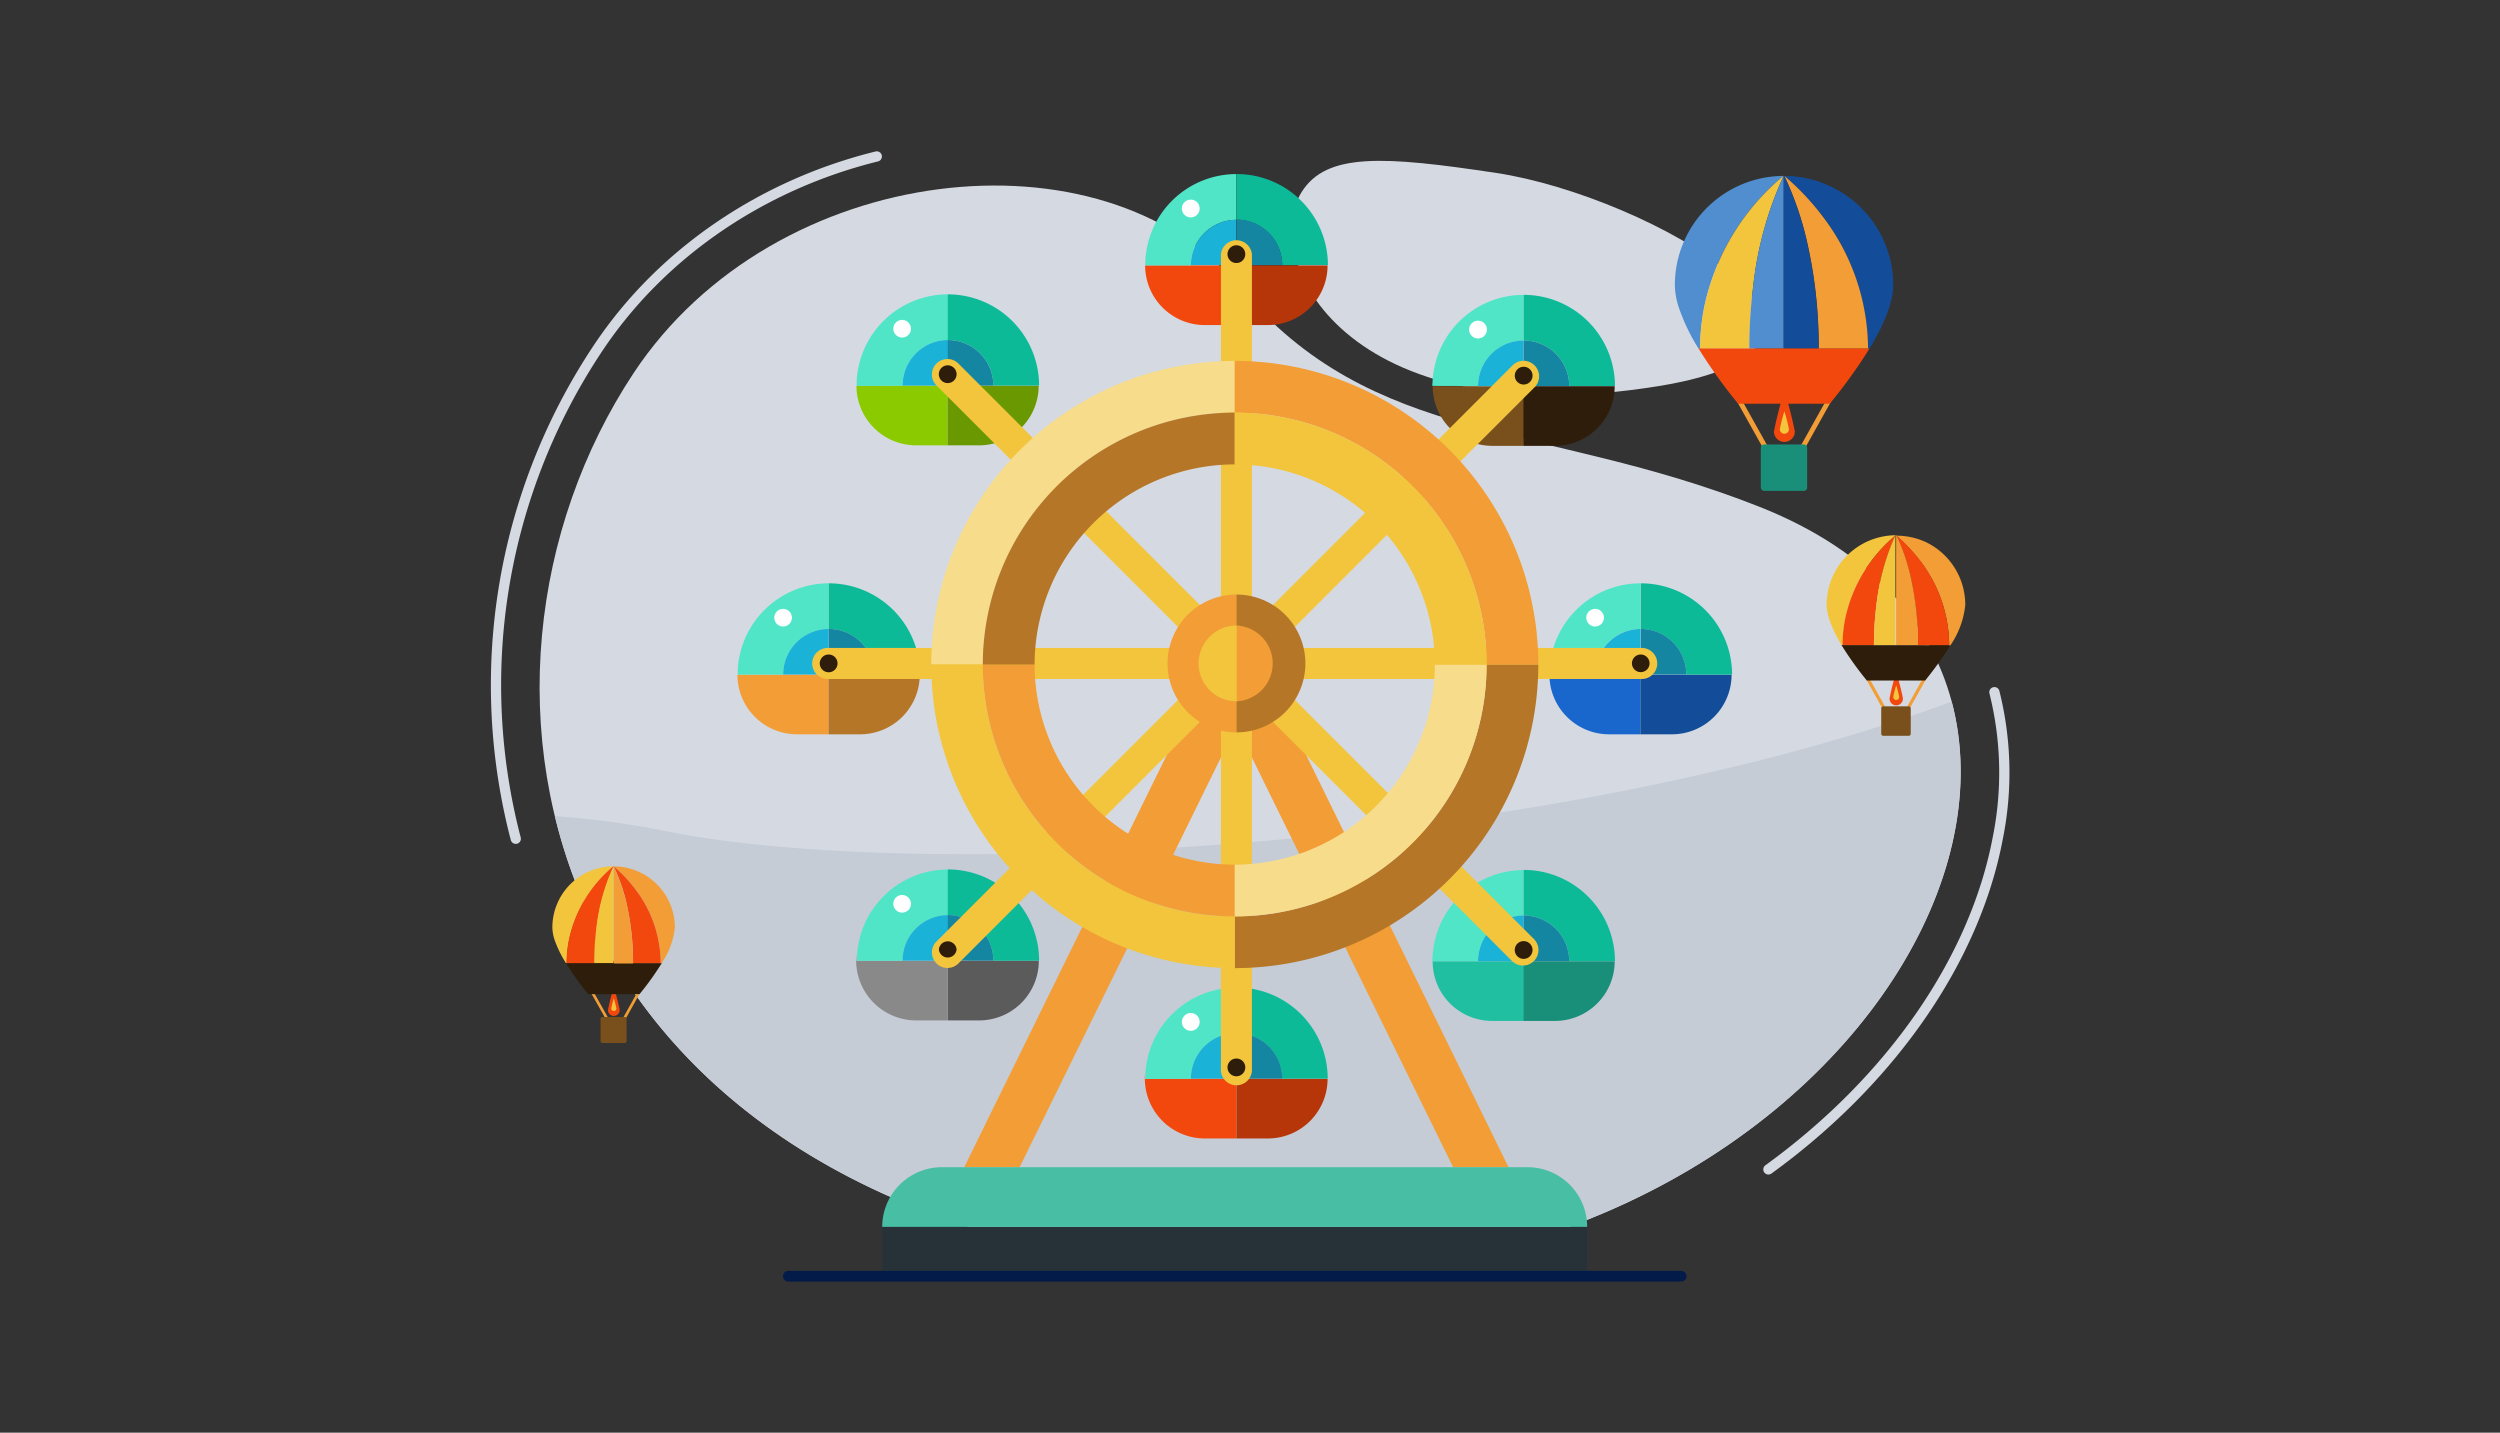 <svg id="a0169de7-fdbc-4760-9f4c-be470d7bd7ed" data-name="图层 1" xmlns="http://www.w3.org/2000/svg" width="349" height="200" viewBox="0 0 349 200">
  <rect x="0" y="0" width="349" height="200" fill="#333333" stroke="none"/>
  <defs>
    <style>
      .f7aff906-3f82-4bc3-8da8-f172e5b52318 {
        fill: #d5dae2;
      }

      .fd99a797-908f-427b-b0db-5c18a0a350eb {
        fill: #c5ccd6;
      }

      .a790d93a-9a33-4caf-bfd6-23f4336a1378, .a8fbc798-af53-4d75-a27a-08f06fb6c0da {
        fill: none;
        stroke-linecap: round;
        stroke-miterlimit: 10;
      }

      .a8fbc798-af53-4d75-a27a-08f06fb6c0da {
        stroke: #d5dae2;
        stroke-width: 1.43px;
      }

      .bad4d21e-4bed-4bd2-9e04-707a99fe86e5 {
        fill: #f2480d;
      }

      .a140830b-9de3-423f-b831-fdd14c7384d1 {
        fill: #b6360a;
      }

      .a7c14dc5-c756-4955-9776-19afa745ecf3 {
        fill: #51e5c8;
      }

      .afdd1615-461a-4c83-8711-c8b6d446fd46 {
        fill: #0dba98;
      }

      .bce6b5f0-2f3e-4a15-9ed8-4f259922db93 {
        fill: #1ab2d6;
      }

      .e8dfe9aa-7456-45c7-a543-3fa4f24f99b4 {
        fill: #1486a1;
      }

      .f5f8b25e-b66d-43d9-a8fc-458b48a7aecd {
        fill: #fff;
      }

      .b6855633-12db-43e8-8cc1-8e8c55f1de77 {
        fill: #1967cc;
      }

      .bdb3357f-6f9a-406d-b8d2-23f338685f60 {
        fill: #134d99;
      }

      .b8c9f3c9-1ef5-430e-9f15-5ccc6af9ff50 {
        fill: #21bfa2;
      }

      .b5d16af2-4071-40ce-9944-ae860003f69d {
        fill: #198f7a;
      }

      .b92fc846-73d4-4d4a-94a0-c3a3a0da0dff {
        fill: #898989;
      }

      .b0137bb9-9ecb-471f-93e1-5068513fc64e {
        fill: #5b5b5b;
      }

      .bb98e0c4-2daf-406a-a4e1-756cbb54255f {
        fill: #f29d35;
      }

      .e45511bb-4655-406b-886d-655cffde2ea2 {
        fill: #b67628;
      }

      .be5868bd-e859-499e-8f54-a2c67aadf216 {
        fill: #794f1b;
      }

      .b2baca9e-e94b-4484-88ab-5be399f77101 {
        fill: #2e1d0a;
      }

      .bf31c300-2a35-475b-961a-b64c87445f95 {
        fill: #8cca00;
      }

      .eba53c40-685c-4b8d-9a8c-4f937e9ce4df {
        fill: #699800;
      }

      .a82bdb66-11a3-4346-8b4d-7e8a52391c02 {
        fill: #f2c53d;
      }

      .b2da345b-d5be-488e-b42b-409ceddc201b {
        fill: #f7dc8b;
      }

      .a981ffb6-ad09-44fa-9bcb-5e26481da20c {
        fill: #263238;
      }

      .e12fcb4a-1df6-4d8b-b98a-348868d104a0 {
        fill: #48bfa5;
      }

      .a790d93a-9a33-4caf-bfd6-23f4336a1378 {
        stroke: #031b48;
        stroke-width: 1.5px;
      }

      .a6585bda-f84a-48cb-98f2-775cbb689f2f {
        fill: #508ecf;
      }
    </style>
  </defs>
  <title>become a solution partner插画1217</title>
  <g>
    <path class="f7aff906-3f82-4bc3-8da8-f172e5b52318" d="M172.94,40c18.79,22.48,42.28,18.72,72.71,30.76,62.76,24.82,13.1,115.19-78.11,106.88C74.29,169.13,59.92,95.2,88.46,52.07,108.16,22.31,154.1,17.44,172.94,40Z"/>
    <path class="fd99a797-908f-427b-b0db-5c18a0a350eb" d="M92.82,116a123.68,123.68,0,0,0-15.36-2.08c7.45,30.84,35,58.68,90.08,63.69,69.14,6.3,114.38-44.1,104.91-79.67C215.56,119,128.08,123.19,92.82,116Z"/>
    <path class="a8fbc798-af53-4d75-a27a-08f06fb6c0da" d="M278.42,96.63a46.2,46.2,0,0,1,.45,20.47c-3.22,16.91-14.87,33.74-32,46.15"/>
    <path class="a8fbc798-af53-4d75-a27a-08f06fb6c0da" d="M72,117.09A84.8,84.8,0,0,1,83.4,48.73c8.85-13.37,23-22.94,39-26.89"/>
    <path class="f7aff906-3f82-4bc3-8da8-f172e5b52318" d="M181.72,26.79C175.91,36,187.48,61,231.47,53.91c35.47-5.72-1.42-26.57-22.56-29.76C193,21.74,185.18,21.32,181.72,26.79Z"/>
    <g>
      <g>
        <g>
          <path class="bad4d21e-4bed-4bd2-9e04-707a99fe86e5" d="M159.86,150.6c0-.3,0-.58,0-.87a8.38,8.38,0,0,0,8.29,9.2h4.4V150.6Z"/>
          <path class="a140830b-9de3-423f-b831-fdd14c7384d1" d="M172.59,158.93H177a8.33,8.33,0,0,0,8.33-8.33H172.59Z"/>
          <path class="a7c14dc5-c756-4955-9776-19afa745ecf3" d="M172.59,150.6v0h-6.34a6.37,6.37,0,0,1,6.34-6.36v-6.37a12.74,12.74,0,0,0-12.69,11.88c0,.29,0,.57,0,.87Z"/>
          <path class="afdd1615-461a-4c83-8711-c8b6d446fd46" d="M172.61,137.85h0v6.37h0a6.36,6.36,0,0,1,6.36,6.36h-6.38v0h12.76A12.74,12.74,0,0,0,172.61,137.85Z"/>
          <path class="bce6b5f0-2f3e-4a15-9ed8-4f259922db93" d="M166.25,150.58h6.34v-6.36A6.37,6.37,0,0,0,166.25,150.58Z"/>
          <path class="e8dfe9aa-7456-45c7-a543-3fa4f24f99b4" d="M179,150.58a6.36,6.36,0,0,0-6.36-6.36h0v6.36Z"/>
        </g>
        <path class="f5f8b25e-b66d-43d9-a8fc-458b48a7aecd" d="M167.47,142.65a1.24,1.24,0,1,1-1.23-1.23A1.23,1.23,0,0,1,167.47,142.65Z"/>
      </g>
      <g>
        <g>
          <path class="b6855633-12db-43e8-8cc1-8e8c55f1de77" d="M216.3,94.18c0-.29,0-.58,0-.87a8.46,8.46,0,0,0,0,.87,8.33,8.33,0,0,0,8.33,8.33H229V94.18Z"/>
          <path class="bdb3357f-6f9a-406d-b8d2-23f338685f60" d="M229,102.51h4.4a8.33,8.33,0,0,0,8.33-8.33H229Z"/>
          <path class="a7c14dc5-c756-4955-9776-19afa745ecf3" d="M229,94.18v0h-6.34A6.36,6.36,0,0,1,229,87.81V81.43a12.73,12.73,0,0,0-12.68,11.88c0,.29,0,.58,0,.87Z"/>
          <path class="afdd1615-461a-4c83-8711-c8b6d446fd46" d="M229.05,81.43h0v6.38h0a6.36,6.36,0,0,1,6.36,6.36H229v0H241.8A12.75,12.75,0,0,0,229.05,81.43Z"/>
          <path class="bce6b5f0-2f3e-4a15-9ed8-4f259922db93" d="M222.69,94.16H229V87.81A6.36,6.36,0,0,0,222.69,94.16Z"/>
          <path class="e8dfe9aa-7456-45c7-a543-3fa4f24f99b4" d="M235.41,94.16a6.36,6.36,0,0,0-6.36-6.36h0v6.35Z"/>
        </g>
        <path class="f5f8b25e-b66d-43d9-a8fc-458b48a7aecd" d="M223.91,86.23A1.23,1.23,0,1,1,222.68,85,1.23,1.23,0,0,1,223.91,86.23Z"/>
      </g>
      <g>
        <g>
          <path class="b8c9f3c9-1ef5-430e-9f15-5ccc6af9ff50" d="M200,134.19c0-.3,0-.58.05-.87a8.29,8.29,0,0,0,8.28,9.2h4.4v-8.33Z"/>
          <path class="b5d16af2-4071-40ce-9944-ae860003f69d" d="M212.68,142.52h4.4a8.33,8.33,0,0,0,8.33-8.33H212.68Z"/>
          <path class="a7c14dc5-c756-4955-9776-19afa745ecf3" d="M212.68,134.19v0h-6.34a6.37,6.37,0,0,1,6.34-6.36v-6.37A12.73,12.73,0,0,0,200,133.32c0,.29-.05.57-.05.87Z"/>
          <path class="afdd1615-461a-4c83-8711-c8b6d446fd46" d="M212.7,121.44h0v6.37h0a6.36,6.36,0,0,1,6.36,6.36h-6.38v0h12.77A12.75,12.75,0,0,0,212.7,121.44Z"/>
          <path class="bce6b5f0-2f3e-4a15-9ed8-4f259922db93" d="M206.34,134.17h6.34v-6.36A6.37,6.37,0,0,0,206.34,134.17Z"/>
          <path class="e8dfe9aa-7456-45c7-a543-3fa4f24f99b4" d="M219.06,134.17a6.36,6.36,0,0,0-6.36-6.36h0v6.36Z"/>
        </g>
        <path class="f5f8b25e-b66d-43d9-a8fc-458b48a7aecd" d="M207.57,126.24a1.24,1.24,0,1,1-1.24-1.23A1.23,1.23,0,0,1,207.57,126.24Z"/>
      </g>
      <g>
        <g>
          <path class="b92fc846-73d4-4d4a-94a0-c3a3a0da0dff" d="M119.56,134.12c0-.3,0-.58,0-.87a8.38,8.38,0,0,0,8.29,9.2h4.4v-8.33Z"/>
          <path class="b0137bb9-9ecb-471f-93e1-5068513fc64e" d="M132.29,142.45h4.4a8.33,8.33,0,0,0,8.33-8.33H132.29Z"/>
          <path class="a7c14dc5-c756-4955-9776-19afa745ecf3" d="M132.29,134.12H126a6.35,6.35,0,0,1,6.34-6.36v-6.38a12.74,12.74,0,0,0-12.69,11.88c0,.29,0,.57,0,.87Z"/>
          <path class="afdd1615-461a-4c83-8711-c8b6d446fd46" d="M132.31,121.37h0v6.38h0a6.37,6.37,0,0,1,6.36,6.37h6.39A12.75,12.75,0,0,0,132.31,121.37Z"/>
          <path class="bce6b5f0-2f3e-4a15-9ed8-4f259922db93" d="M126,134.11h6.34v-6.36A6.35,6.35,0,0,0,126,134.11Z"/>
          <path class="e8dfe9aa-7456-45c7-a543-3fa4f24f99b4" d="M138.67,134.11a6.37,6.37,0,0,0-6.36-6.37h0v6.36Z"/>
        </g>
        <path class="f5f8b25e-b66d-43d9-a8fc-458b48a7aecd" d="M127.17,126.17a1.23,1.23,0,1,1-1.23-1.23A1.24,1.24,0,0,1,127.17,126.17Z"/>
      </g>
      <g>
        <g>
          <path class="bb98e0c4-2daf-406a-a4e1-756cbb54255f" d="M102.94,94.18c0-.29,0-.58,0-.87a8.44,8.44,0,0,0,0,.87,8.33,8.33,0,0,0,8.33,8.33h4.4V94.18Z"/>
          <path class="e45511bb-4655-406b-886d-655cffde2ea2" d="M115.67,102.51h4.4a8.33,8.33,0,0,0,8.33-8.33H115.67Z"/>
          <path class="a7c14dc5-c756-4955-9776-19afa745ecf3" d="M115.67,94.18v0h-6.34a6.36,6.36,0,0,1,6.34-6.35V81.43A12.74,12.74,0,0,0,103,93.31c0,.29,0,.58,0,.87Z"/>
          <path class="afdd1615-461a-4c83-8711-c8b6d446fd46" d="M115.69,81.43h0v6.38h0a6.36,6.36,0,0,1,6.36,6.36h-6.38v0h12.77A12.75,12.75,0,0,0,115.69,81.43Z"/>
          <path class="bce6b5f0-2f3e-4a15-9ed8-4f259922db93" d="M109.33,94.16h6.34V87.81A6.36,6.36,0,0,0,109.33,94.16Z"/>
          <path class="e8dfe9aa-7456-45c7-a543-3fa4f24f99b4" d="M122.05,94.16a6.36,6.36,0,0,0-6.36-6.36h0v6.35Z"/>
        </g>
        <path class="f5f8b25e-b66d-43d9-a8fc-458b48a7aecd" d="M110.55,86.23A1.23,1.23,0,1,1,109.32,85,1.23,1.23,0,0,1,110.55,86.23Z"/>
      </g>
      <g>
        <g>
          <path class="be5868bd-e859-499e-8f54-a2c67aadf216" d="M200,53.91c0-.29,0-.58.05-.87a8.46,8.46,0,0,0-.05.87,8.33,8.33,0,0,0,8.33,8.33h4.4V53.91Z"/>
          <path class="b2baca9e-e94b-4484-88ab-5be399f77101" d="M212.68,62.24h4.4a8.33,8.33,0,0,0,8.33-8.33H212.68Z"/>
          <path class="a7c14dc5-c756-4955-9776-19afa745ecf3" d="M212.68,53.91v0h-6.34a6.36,6.36,0,0,1,6.34-6.35V41.16A12.73,12.73,0,0,0,200,53c0,.29-.05.58-.05.87Z"/>
          <path class="afdd1615-461a-4c83-8711-c8b6d446fd46" d="M212.7,41.16h0v6.38h0a6.35,6.35,0,0,1,6.36,6.35h-6.38v0h12.77A12.75,12.75,0,0,0,212.7,41.16Z"/>
          <path class="bce6b5f0-2f3e-4a15-9ed8-4f259922db93" d="M206.34,53.89h6.34V47.54A6.36,6.36,0,0,0,206.34,53.89Z"/>
          <path class="e8dfe9aa-7456-45c7-a543-3fa4f24f99b4" d="M219.06,53.89a6.35,6.35,0,0,0-6.36-6.35h0v6.35Z"/>
        </g>
        <path class="f5f8b25e-b66d-43d9-a8fc-458b48a7aecd" d="M207.57,46a1.24,1.24,0,1,1-1.24-1.23A1.24,1.24,0,0,1,207.57,46Z"/>
      </g>
      <g>
        <g>
          <path class="bf31c300-2a35-475b-961a-b64c87445f95" d="M119.56,53.84c0-.29,0-.58,0-.87a8.44,8.44,0,0,0,0,.87,8.33,8.33,0,0,0,8.33,8.33h4.4V53.84Z"/>
          <path class="eba53c40-685c-4b8d-9a8c-4f937e9ce4df" d="M132.29,62.17h4.4A8.33,8.33,0,0,0,145,53.84H132.29Z"/>
          <path class="a7c14dc5-c756-4955-9776-19afa745ecf3" d="M132.29,53.84H126a6.36,6.36,0,0,1,6.34-6.36V41.09A12.75,12.75,0,0,0,119.6,53c0,.29,0,.58,0,.87Z"/>
          <path class="afdd1615-461a-4c83-8711-c8b6d446fd46" d="M132.31,41.09h0v6.38h0a6.36,6.36,0,0,1,6.36,6.36h6.39A12.75,12.75,0,0,0,132.31,41.09Z"/>
          <path class="bce6b5f0-2f3e-4a15-9ed8-4f259922db93" d="M126,53.83h6.34V47.47A6.36,6.36,0,0,0,126,53.83Z"/>
          <path class="e8dfe9aa-7456-45c7-a543-3fa4f24f99b4" d="M138.67,53.83a6.36,6.36,0,0,0-6.36-6.36h0v6.36Z"/>
        </g>
        <path class="f5f8b25e-b66d-43d9-a8fc-458b48a7aecd" d="M127.17,45.89a1.23,1.23,0,1,1-1.23-1.23A1.24,1.24,0,0,1,127.17,45.89Z"/>
      </g>
      <g>
        <g>
          <path class="bad4d21e-4bed-4bd2-9e04-707a99fe86e5" d="M159.86,37.05c0-.29,0-.58,0-.86a8.12,8.12,0,0,0,0,.86,8.33,8.33,0,0,0,8.33,8.33h4.4V37.05Z"/>
          <path class="a140830b-9de3-423f-b831-fdd14c7384d1" d="M172.59,45.38H177a8.33,8.33,0,0,0,8.33-8.33H172.59Z"/>
          <path class="a7c14dc5-c756-4955-9776-19afa745ecf3" d="M172.59,37.05h-6.34a6.36,6.36,0,0,1,6.34-6.36V24.3A12.74,12.74,0,0,0,159.9,36.19c0,.28,0,.57,0,.86Z"/>
          <path class="afdd1615-461a-4c83-8711-c8b6d446fd46" d="M172.61,24.3h0v6.38h0A6.37,6.37,0,0,1,179,37h6.38A12.74,12.74,0,0,0,172.61,24.3Z"/>
          <path class="bce6b5f0-2f3e-4a15-9ed8-4f259922db93" d="M166.25,37h6.34V30.68A6.36,6.36,0,0,0,166.25,37Z"/>
          <path class="e8dfe9aa-7456-45c7-a543-3fa4f24f99b4" d="M179,37a6.37,6.37,0,0,0-6.36-6.37h0V37Z"/>
        </g>
        <path class="f5f8b25e-b66d-43d9-a8fc-458b48a7aecd" d="M167.47,29.1a1.24,1.24,0,1,1-1.23-1.23A1.23,1.23,0,0,1,167.47,29.1Z"/>
      </g>
      <g>
        <polygon class="bb98e0c4-2daf-406a-a4e1-756cbb54255f" points="169.07 94.15 202.86 162.94 210.59 162.94 175.31 91.09 169.07 94.15"/>
        <polygon class="bb98e0c4-2daf-406a-a4e1-756cbb54255f" points="176.14 94.15 142.34 162.94 134.61 162.94 169.91 91.09 176.14 94.15"/>
      </g>
      <path class="a82bdb66-11a3-4346-8b4d-7e8a52391c02" d="M229.18,90.45H177.84l36.3-36.3a2.17,2.17,0,1,0-3.06-3.07L174.77,87.39V35.56a2.17,2.17,0,0,0-4.33,0V87.39L133.79,50.75a2.16,2.16,0,0,0-3.06,3.06l36.64,36.64H115.55a2.17,2.17,0,0,0,0,4.34h51.83l-36.65,36.64a2.17,2.17,0,0,0,0,3.06,2.16,2.16,0,0,0,3.07,0l36.64-36.64v51.34a2.17,2.17,0,1,0,4.33,0V97.85l36.3,36.3a2.16,2.16,0,0,0,1.54.64,2.17,2.17,0,0,0,1.53-3.7l-36.3-36.3h51.34a2.17,2.17,0,0,0,0-4.34Z"/>
      <g>
        <path class="b2da345b-d5be-488e-b42b-409ceddc201b" d="M172.37,57.6V50.38A42.39,42.39,0,0,0,130,92.77h7.22A35.17,35.17,0,0,1,172.37,57.6Z"/>
        <path class="e45511bb-4655-406b-886d-655cffde2ea2" d="M172.37,127.93v7.22a42.39,42.39,0,0,0,42.38-42.38h-7.22A35.16,35.16,0,0,1,172.37,127.93Z"/>
        <path class="bb98e0c4-2daf-406a-a4e1-756cbb54255f" d="M172.37,50.38V57.6a35.17,35.17,0,0,1,35.16,35.17h7.22A42.39,42.39,0,0,0,172.37,50.38Z"/>
        <path class="a82bdb66-11a3-4346-8b4d-7e8a52391c02" d="M137.2,92.77H130a42.39,42.39,0,0,0,42.39,42.38v-7.22A35.17,35.17,0,0,1,137.2,92.77Z"/>
        <path class="bb98e0c4-2daf-406a-a4e1-756cbb54255f" d="M144.43,92.77H137.2a35.17,35.17,0,0,0,35.17,35.16v-7.22A28,28,0,0,1,144.43,92.77Z"/>
        <path class="e45511bb-4655-406b-886d-655cffde2ea2" d="M137.2,92.77h7.23a28,28,0,0,1,27.94-27.94V57.6A35.17,35.17,0,0,0,137.2,92.77Z"/>
        <path class="b2da345b-d5be-488e-b42b-409ceddc201b" d="M172.37,120.71v7.22a35.16,35.16,0,0,0,35.16-35.16h-7.22A28,28,0,0,1,172.37,120.71Z"/>
        <path class="a82bdb66-11a3-4346-8b4d-7e8a52391c02" d="M200.31,92.77h7.22A35.17,35.17,0,0,0,172.37,57.6v7.23A28,28,0,0,1,200.31,92.77Z"/>
      </g>
      <g>
        <path class="bb98e0c4-2daf-406a-a4e1-756cbb54255f" d="M177.89,92.62a5.29,5.29,0,0,0-5.28-5.29V97.9A5.29,5.29,0,0,0,177.89,92.62Z"/>
        <path class="a82bdb66-11a3-4346-8b4d-7e8a52391c02" d="M167.32,92.62a5.29,5.29,0,0,0,5.29,5.28V87.33A5.29,5.29,0,0,0,167.32,92.62Z"/>
        <path class="bb98e0c4-2daf-406a-a4e1-756cbb54255f" d="M167.32,92.62a5.29,5.29,0,0,1,5.29-5.29V83a9.62,9.62,0,0,0,0,19.24V97.9A5.29,5.29,0,0,1,167.32,92.62Z"/>
        <path class="e45511bb-4655-406b-886d-655cffde2ea2" d="M172.61,83v4.33a5.29,5.29,0,0,1,0,10.57v4.34a9.62,9.62,0,0,0,0-19.24Z"/>
      </g>
      <path class="b2baca9e-e94b-4484-88ab-5be399f77101" d="M173.84,35.47a1.24,1.24,0,1,1-1.23-1.23A1.24,1.24,0,0,1,173.84,35.47Z"/>
      <path class="b2baca9e-e94b-4484-88ab-5be399f77101" d="M173.84,149a1.24,1.24,0,1,1-1.23-1.23A1.23,1.23,0,0,1,173.84,149Z"/>
      <path class="b2baca9e-e94b-4484-88ab-5be399f77101" d="M133.54,52.26A1.24,1.24,0,1,1,132.31,51,1.24,1.24,0,0,1,133.54,52.26Z"/>
      <path class="b2baca9e-e94b-4484-88ab-5be399f77101" d="M116.92,92.6a1.24,1.24,0,1,1-1.23-1.23A1.24,1.24,0,0,1,116.92,92.6Z"/>
      <path class="b2baca9e-e94b-4484-88ab-5be399f77101" d="M230.28,92.6a1.23,1.23,0,1,1-1.23-1.23A1.24,1.24,0,0,1,230.28,92.6Z"/>
      <path class="b2baca9e-e94b-4484-88ab-5be399f77101" d="M213.94,52.33a1.24,1.24,0,1,1-2.47,0,1.24,1.24,0,0,1,2.47,0Z"/>
      <path class="b2baca9e-e94b-4484-88ab-5be399f77101" d="M133.54,132.54a1.24,1.24,0,0,1-2.47,0,1.24,1.24,0,0,1,2.47,0Z"/>
      <path class="b2baca9e-e94b-4484-88ab-5be399f77101" d="M213.94,132.61a1.24,1.24,0,1,1-1.24-1.23A1.24,1.24,0,0,1,213.94,132.61Z"/>
      <polygon class="a981ffb6-ad09-44fa-9bcb-5e26481da20c" points="172.59 171.27 123.16 171.27 123.16 178.16 172.59 178.16 221.57 178.16 221.57 171.27 172.59 171.27"/>
      <path class="e12fcb4a-1df6-4d8b-b98a-348868d104a0" d="M213.24,162.94H131.49a8.33,8.33,0,0,0-8.33,8.33h98.41A8.33,8.33,0,0,0,213.24,162.94Z"/>
    </g>
    <line class="a790d93a-9a33-4caf-bfd6-23f4336a1378" x1="110.05" y1="178.16" x2="234.69" y2="178.16"/>
    <g>
      <g>
        <path class="bad4d21e-4bed-4bd2-9e04-707a99fe86e5" d="M247.64,60.23a56.6,56.6,0,0,1,1.46-5.69,56.6,56.6,0,0,1,1.46,5.69,1.46,1.46,0,1,1-2.92,0Z"/>
        <path class="a82bdb66-11a3-4346-8b4d-7e8a52391c02" d="M248.46,59.91a25.34,25.34,0,0,1,.64-2.5,25.34,25.34,0,0,1,.64,2.5.64.64,0,0,1-1.28,0Z"/>
        <rect class="bb98e0c4-2daf-406a-a4e1-756cbb54255f" x="244.47" y="54.53" width="0.69" height="10" transform="translate(2.09 127.06) rotate(-29.22)"/>
        <rect class="bb98e0c4-2daf-406a-a4e1-756cbb54255f" x="248.29" y="59.19" width="10" height="0.68" transform="translate(77.85 251.68) rotate(-60.83)"/>
        <rect class="b5d16af2-4071-40ce-9944-ae860003f69d" x="245.81" y="62.05" width="6.47" height="6.47" rx="0.43"/>
        <g>
          <path class="bad4d21e-4bed-4bd2-9e04-707a99fe86e5" d="M237.1,48.62a69.41,69.41,0,0,0,5.55,7.74h12.78A69.41,69.41,0,0,0,261,48.62Z"/>
          <g>
            <path class="a6585bda-f84a-48cb-98f2-775cbb689f2f" d="M233.81,39.77a10.44,10.44,0,0,0,.5,3,27.64,27.64,0,0,0,2.79,5.87h.23a29.8,29.8,0,0,1,.66-6.16,32.49,32.49,0,0,1,11-17.92A15.23,15.23,0,0,0,233.81,39.77Z"/>
            <path class="a82bdb66-11a3-4346-8b4d-7e8a52391c02" d="M249,24.54a32.49,32.49,0,0,0-11,17.92,29.8,29.8,0,0,0-.66,6.16h6.88a68.84,68.84,0,0,1,.5-8.4A50,50,0,0,1,249,24.54Z"/>
            <path class="bdb3357f-6f9a-406d-b8d2-23f338685f60" d="M255.93,26.21a15.07,15.07,0,0,0-6.83-1.65,35.16,35.16,0,0,1,5.34,5.65,30.58,30.58,0,0,1,6.31,18.42H261c1.92-3.17,3.29-6.32,3.29-8.84A15.21,15.21,0,0,0,255.93,26.21Z"/>
            <path class="bb98e0c4-2daf-406a-a4e1-756cbb54255f" d="M254.44,30.21a35.16,35.16,0,0,0-5.34-5.65h0a44.4,44.4,0,0,1,3.18,9.24,66,66,0,0,1,1.62,14.83h6.88A30.58,30.58,0,0,0,254.44,30.21Z"/>
          </g>
        </g>
      </g>
      <g>
        <path class="a6585bda-f84a-48cb-98f2-775cbb689f2f" d="M244.71,40.22a68.84,68.84,0,0,0-.5,8.4H249V24.54A50,50,0,0,0,244.71,40.22Z"/>
        <path class="bdb3357f-6f9a-406d-b8d2-23f338685f60" d="M253.87,48.63a66,66,0,0,0-1.62-14.83,44.4,44.4,0,0,0-3.18-9.24H249V48.62h4.86Z"/>
      </g>
    </g>
    <g>
      <g>
        <path class="bad4d21e-4bed-4bd2-9e04-707a99fe86e5" d="M263.79,97.44a36.68,36.68,0,0,1,.92-3.62,36.36,36.36,0,0,1,.93,3.62.93.93,0,1,1-1.85,0Z"/>
        <path class="a82bdb66-11a3-4346-8b4d-7e8a52391c02" d="M264.31,97.24c0-.22.4-1.59.4-1.59a16.22,16.22,0,0,1,.41,1.59.41.41,0,1,1-.81,0Z"/>
        <rect class="bb98e0c4-2daf-406a-a4e1-756cbb54255f" x="261.77" y="93.82" width="0.44" height="6.37" transform="translate(-14.07 139.87) rotate(-29.14)"/>
        <rect class="bb98e0c4-2daf-406a-a4e1-756cbb54255f" x="264.2" y="96.78" width="6.37" height="0.44" transform="translate(52.47 283.32) rotate(-60.86)"/>
        <rect class="be5868bd-e859-499e-8f54-a2c67aadf216" x="262.62" y="98.6" width="4.12" height="4.12" rx="0.27"/>
        <g>
          <path class="b2baca9e-e94b-4484-88ab-5be399f77101" d="M257.07,90.05A45.75,45.75,0,0,0,260.61,95h8.14a47.09,47.09,0,0,0,3.53-4.93Z"/>
          <g>
            <path class="a82bdb66-11a3-4346-8b4d-7e8a52391c02" d="M255,84.42a6.87,6.87,0,0,0,.32,1.9,17.59,17.59,0,0,0,1.77,3.73h.15a18.83,18.83,0,0,1,.42-3.92,20.71,20.71,0,0,1,7-11.41A9.7,9.7,0,0,0,255,84.42Z"/>
            <path class="bad4d21e-4bed-4bd2-9e04-707a99fe86e5" d="M264.64,74.72a20.71,20.71,0,0,0-7,11.41,18.83,18.83,0,0,0-.42,3.92h4.38a44,44,0,0,1,.32-5.35,32.16,32.16,0,0,1,2.73-10Z"/>
            <path class="bb98e0c4-2daf-406a-a4e1-756cbb54255f" d="M269.06,75.78a9.72,9.72,0,0,0-4.34-1,23,23,0,0,1,3.39,3.6,19.5,19.5,0,0,1,4,11.73h.15a12.08,12.08,0,0,0,2.09-5.63A9.7,9.7,0,0,0,269.06,75.78Z"/>
            <path class="bad4d21e-4bed-4bd2-9e04-707a99fe86e5" d="M268.11,78.33a23,23,0,0,0-3.39-3.6h0a28,28,0,0,1,2,5.89,42.07,42.07,0,0,1,1,9.44h4.38A19.5,19.5,0,0,0,268.11,78.33Z"/>
          </g>
        </g>
      </g>
      <g>
        <path class="a82bdb66-11a3-4346-8b4d-7e8a52391c02" d="M261.92,84.7a44,44,0,0,0-.32,5.35h3V74.72A32.16,32.16,0,0,0,261.92,84.7Z"/>
        <path class="bb98e0c4-2daf-406a-a4e1-756cbb54255f" d="M267.75,90.06a42.07,42.07,0,0,0-1-9.44,28,28,0,0,0-2-5.89h-.05V90.05h3.1Z"/>
      </g>
    </g>
    <g>
      <g>
        <path class="bad4d21e-4bed-4bd2-9e04-707a99fe86e5" d="M84.87,141a32,32,0,0,1,.82-3.19,32,32,0,0,1,.82,3.19.82.82,0,0,1-1.64,0Z"/>
        <path class="a82bdb66-11a3-4346-8b4d-7e8a52391c02" d="M85.33,140.78a14.13,14.13,0,0,1,.36-1.41,14.13,14.13,0,0,1,.36,1.41.36.36,0,0,1-.72,0Z"/>
        <rect class="bb98e0c4-2daf-406a-a4e1-756cbb54255f" x="83.09" y="137.76" width="0.38" height="5.61" transform="matrix(0.87, -0.49, 0.49, 0.87, -57.91, 58.36)"/>
        <rect class="bb98e0c4-2daf-406a-a4e1-756cbb54255f" x="85.24" y="140.37" width="5.61" height="0.38" transform="translate(-77.6 149.03) rotate(-60.86)"/>
        <rect class="be5868bd-e859-499e-8f54-a2c67aadf216" x="83.84" y="141.97" width="3.63" height="3.63" rx="0.24"/>
        <g>
          <path class="b2baca9e-e94b-4484-88ab-5be399f77101" d="M79,134.44a39.52,39.52,0,0,0,3.11,4.34h7.17a39.52,39.52,0,0,0,3.11-4.34Z"/>
          <g>
            <path class="a82bdb66-11a3-4346-8b4d-7e8a52391c02" d="M77.11,129.48a5.81,5.81,0,0,0,.29,1.67A15.66,15.66,0,0,0,79,134.44h.13a16.42,16.42,0,0,1,.37-3.45,18.25,18.25,0,0,1,6.16-10.05A8.54,8.54,0,0,0,77.11,129.48Z"/>
            <path class="bad4d21e-4bed-4bd2-9e04-707a99fe86e5" d="M85.62,120.94A18.25,18.25,0,0,0,79.46,131a16.42,16.42,0,0,0-.37,3.45H83a37.62,37.62,0,0,1,.28-4.71,28.07,28.07,0,0,1,2.41-8.79Z"/>
            <path class="bb98e0c4-2daf-406a-a4e1-756cbb54255f" d="M89.52,121.87a8.49,8.49,0,0,0-3.83-.92,19,19,0,0,1,3,3.17,17.09,17.09,0,0,1,3.54,10.33h.13a10.6,10.6,0,0,0,1.85-5A8.53,8.53,0,0,0,89.52,121.87Z"/>
            <path class="bad4d21e-4bed-4bd2-9e04-707a99fe86e5" d="M88.68,124.12a19,19,0,0,0-3-3.17h0a24.92,24.92,0,0,1,1.79,5.18,37.2,37.2,0,0,1,.91,8.32h3.85A17.09,17.09,0,0,0,88.68,124.12Z"/>
          </g>
        </g>
      </g>
      <g>
        <path class="a82bdb66-11a3-4346-8b4d-7e8a52391c02" d="M83.23,129.73a37.62,37.62,0,0,0-.28,4.71h2.69v-13.5A28.07,28.07,0,0,0,83.23,129.73Z"/>
        <path class="bb98e0c4-2daf-406a-a4e1-756cbb54255f" d="M88.37,134.45a37.2,37.2,0,0,0-.91-8.32A24.92,24.92,0,0,0,85.67,121h0v13.5h2.73Z"/>
      </g>
    </g>
  </g>
</svg>
